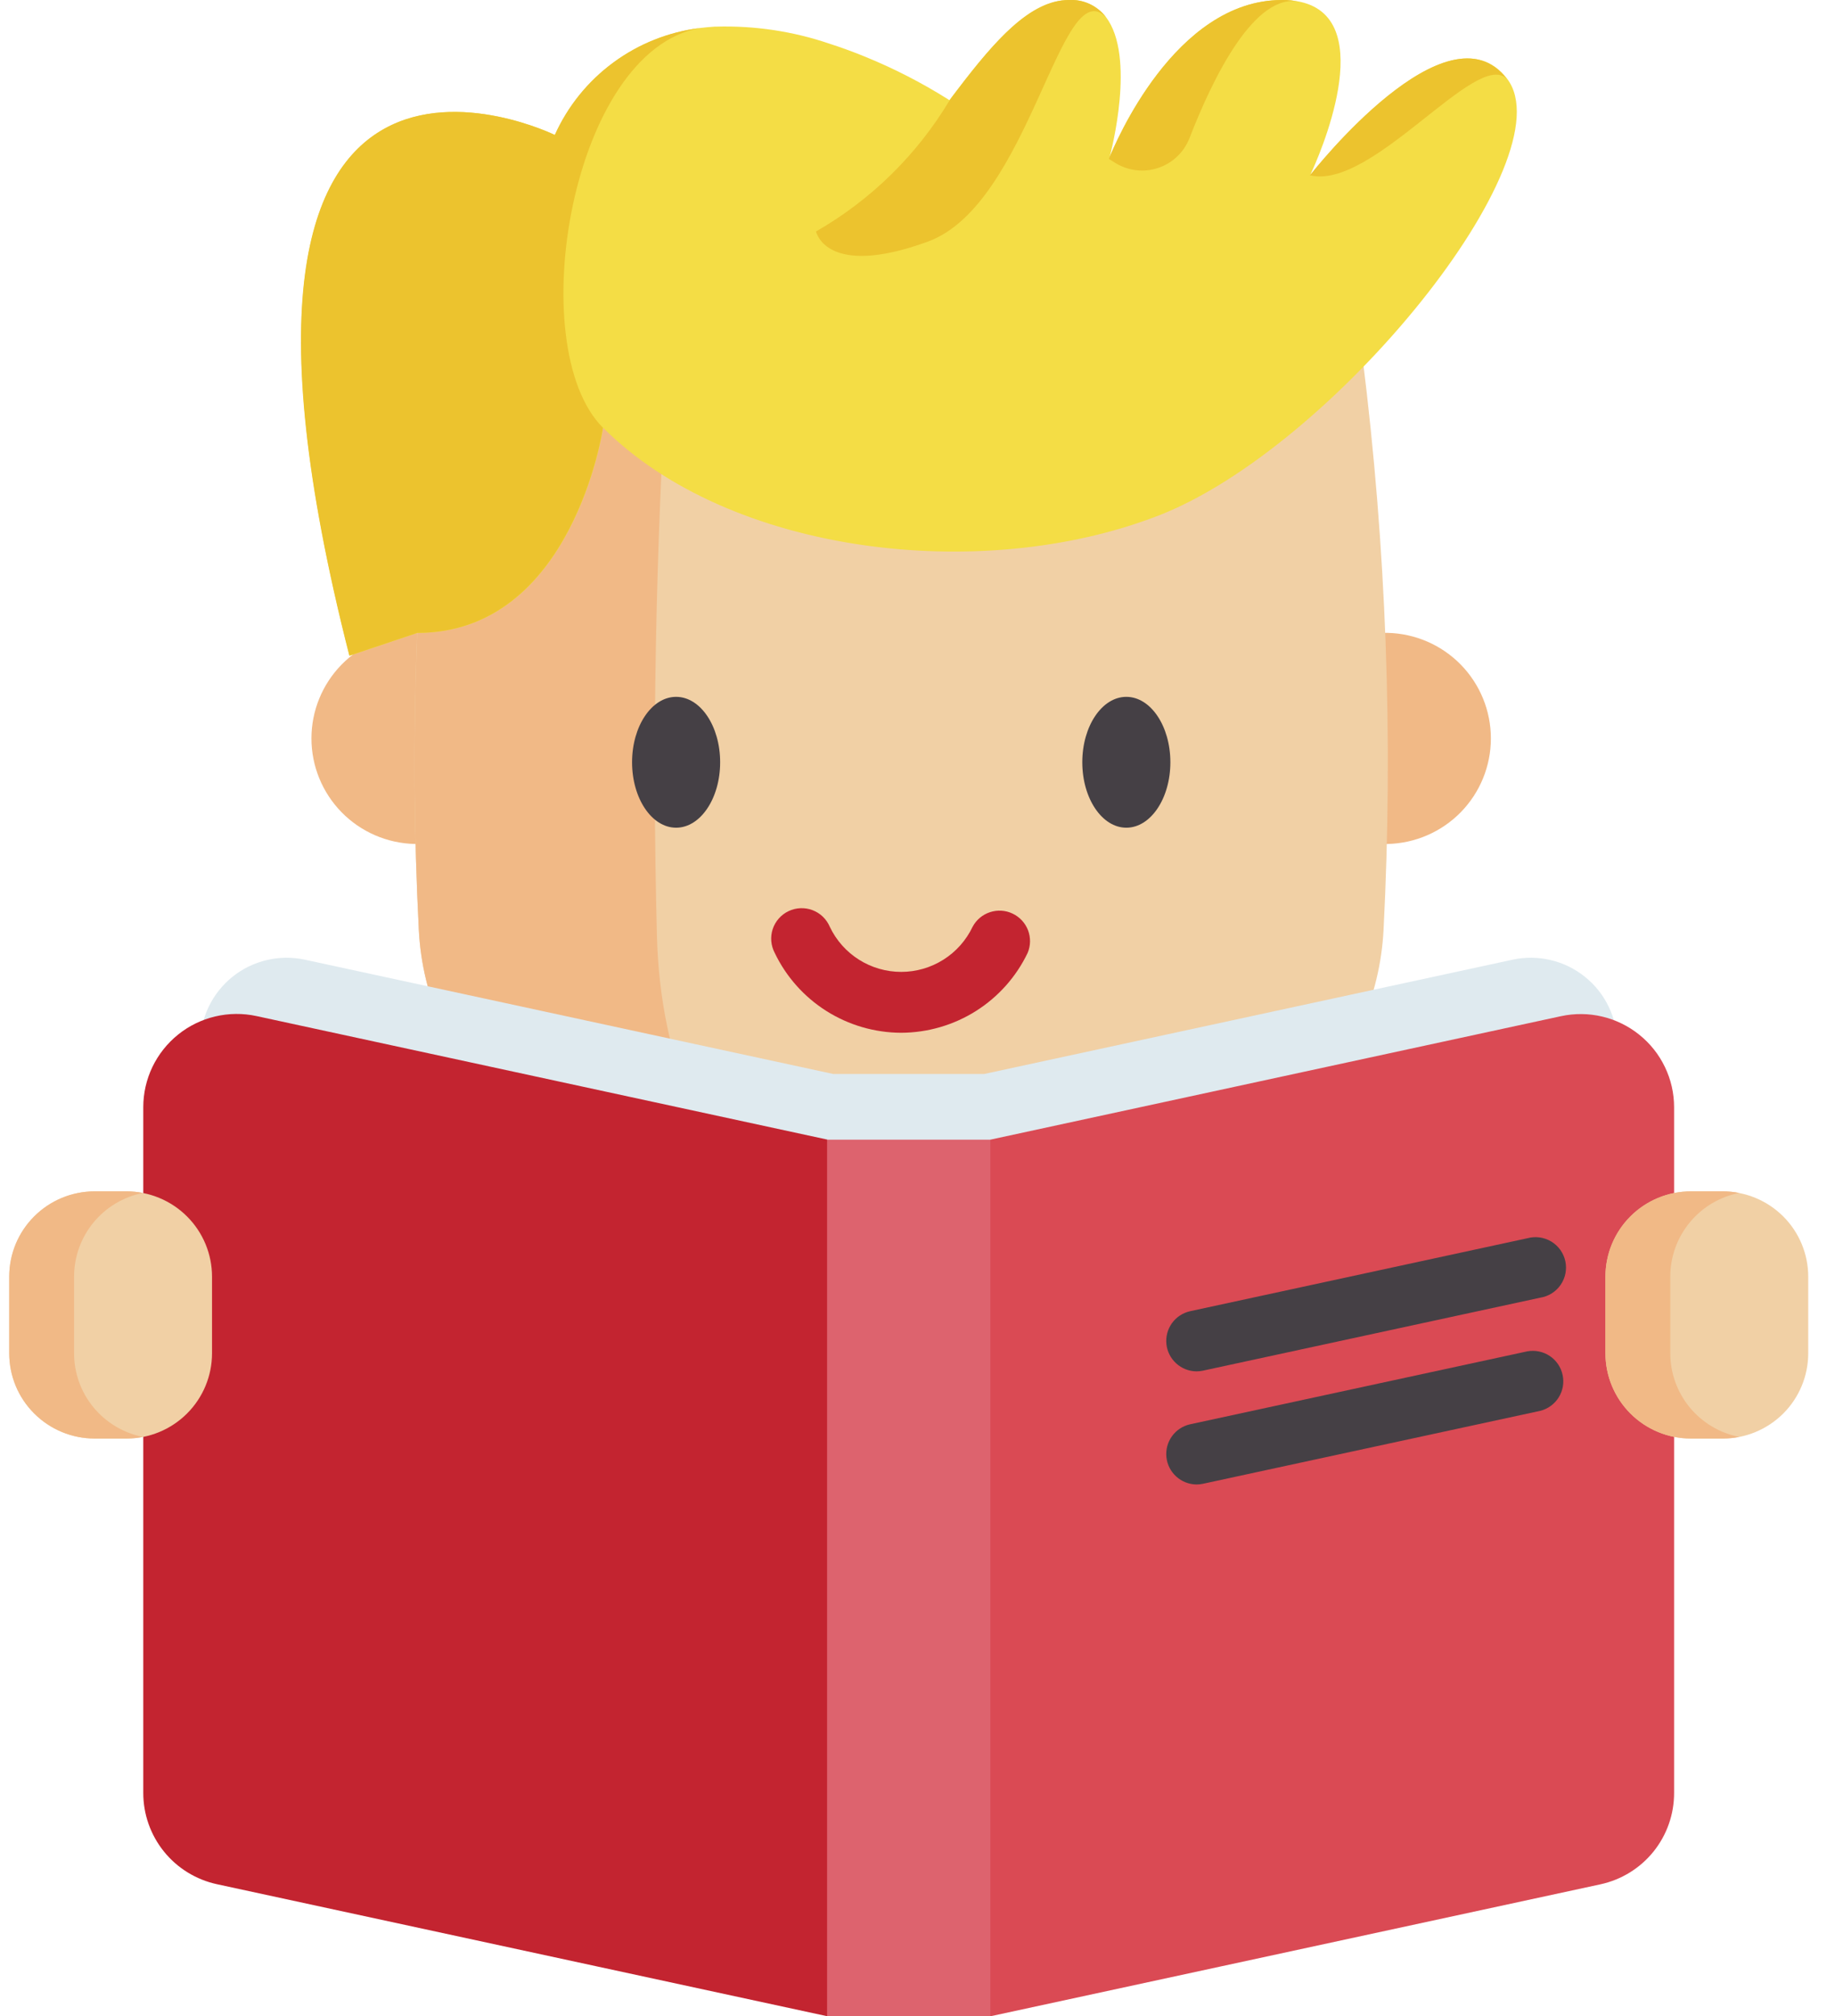 <svg width="51" height="56" viewBox="0 0 51 56" fill="none" xmlns="http://www.w3.org/2000/svg">
<path d="M38.543 23.443H38.561C39.33 23.426 40.06 23.11 40.598 22.562C41.135 22.014 41.436 21.278 41.436 20.511C41.436 19.744 41.135 19.008 40.598 18.46C40.06 17.912 39.33 17.596 38.561 17.579H11.531C10.763 17.596 10.031 17.912 9.494 18.46C8.957 19.008 8.656 19.744 8.656 20.511C8.656 21.278 8.957 22.014 9.494 22.562C10.031 23.11 10.763 23.426 11.531 23.443H11.549" fill="#F1B986"/>
<path d="M37.868 9.923C29.34 9.096 20.753 9.096 12.226 9.923C11.564 15.198 11.367 20.521 11.64 25.83C11.735 27.692 12.521 29.451 13.845 30.767C15.169 32.082 16.936 32.858 18.802 32.945C22.964 33.141 27.127 33.141 31.29 32.945C33.156 32.858 34.923 32.082 36.247 30.767C37.571 29.451 38.357 27.692 38.453 25.83C38.725 20.521 38.529 15.198 37.868 9.923Z" fill="#F1D0A5"/>
<path d="M12.226 9.927C16.499 9.514 20.773 9.307 25.047 9.308C22.868 9.31 20.694 9.52 18.555 9.934C18.219 15.292 18.12 20.645 18.258 25.994C18.349 29.518 19.639 32.389 21.333 33.043C20.49 33.021 19.647 32.989 18.804 32.949C16.938 32.862 15.17 32.086 13.846 30.771C12.522 29.456 11.736 27.696 11.641 25.834C11.37 20.525 11.566 15.201 12.227 9.926L12.226 9.927Z" fill="#F1B986"/>
<path d="M25.047 28.687C24.311 28.685 23.591 28.475 22.969 28.083C22.348 27.691 21.849 27.131 21.532 26.469C21.479 26.368 21.446 26.257 21.436 26.143C21.427 26.029 21.44 25.915 21.476 25.806C21.512 25.698 21.57 25.598 21.646 25.512C21.722 25.426 21.814 25.357 21.918 25.308C22.021 25.259 22.134 25.231 22.248 25.227C22.362 25.222 22.477 25.241 22.584 25.282C22.691 25.323 22.788 25.384 22.871 25.464C22.953 25.544 23.018 25.639 23.063 25.744C23.241 26.119 23.522 26.435 23.873 26.657C24.224 26.878 24.631 26.996 25.047 26.996C25.462 26.996 25.869 26.878 26.22 26.657C26.572 26.435 26.852 26.119 27.031 25.744C27.133 25.552 27.306 25.406 27.513 25.338C27.72 25.269 27.946 25.283 28.143 25.377C28.34 25.47 28.494 25.636 28.572 25.839C28.649 26.043 28.646 26.268 28.561 26.469C28.244 27.131 27.746 27.69 27.124 28.083C26.502 28.475 25.782 28.684 25.047 28.687Z" fill="#C32430"/>
<path d="M18.791 22.991C19.467 22.991 20.015 22.177 20.015 21.173C20.015 20.169 19.467 19.356 18.791 19.356C18.115 19.356 17.567 20.169 17.567 21.173C17.567 22.177 18.115 22.991 18.791 22.991Z" fill="#454045"/>
<path d="M31.304 22.991C31.98 22.991 32.528 22.177 32.528 21.173C32.528 20.169 31.98 19.356 31.304 19.356C30.628 19.356 30.08 20.169 30.08 21.173C30.08 22.177 30.628 22.991 31.304 22.991Z" fill="#454045"/>
<path d="M32.166 14.333C27.253 16.227 20.275 15.392 16.763 11.883C16.763 11.883 15.928 17.581 11.601 17.581L9.715 18.214C4.676 -1.526 15.424 3.75 15.424 3.75C15.783 2.951 16.343 2.258 17.049 1.738C17.755 1.217 18.584 0.887 19.455 0.778C19.591 0.761 19.727 0.749 19.863 0.74H19.896C20.972 0.708 22.045 0.869 23.064 1.217C23.405 1.327 23.731 1.447 24.036 1.572C24.841 1.899 25.615 2.296 26.349 2.758L26.386 2.783C27.494 1.321 28.55 -5.15615e-06 29.71 -5.15615e-06C29.906 -0.011 30.103 0.027 30.281 0.109C30.46 0.192 30.616 0.316 30.736 0.472C31.572 1.566 30.886 4.199 30.83 4.406V4.391C30.984 4.017 32.646 -5.15615e-06 35.632 -5.15615e-06C35.802 -0.002 35.972 0.015 36.139 0.051C38.361 0.54 36.623 4.422 36.43 4.829V4.84L36.42 4.861C36.515 4.74 40.236 0.027 41.889 2.19C43.556 4.383 37.085 12.437 32.174 14.331L32.166 14.333Z" fill="#F4DD45"/>
<path d="M41.878 2.19C41.041 1.356 38.146 5.292 36.406 4.869L36.419 4.845L36.409 4.866C36.508 4.74 40.226 0.027 41.878 2.19Z" fill="#ECC32E"/>
<path d="M36.134 0.051C34.877 -0.231 33.713 2.152 33.056 3.845C32.98 4.036 32.864 4.209 32.714 4.35C32.564 4.492 32.386 4.599 32.19 4.664C31.994 4.73 31.787 4.752 31.582 4.728C31.377 4.705 31.18 4.637 31.004 4.53L30.825 4.419V4.409V4.393C30.984 4.017 32.646 -1.32598e-05 35.628 -1.32598e-05C35.798 -0.002 35.967 0.015 36.134 0.051Z" fill="#ECC32E"/>
<path d="M19.455 0.778C15.862 1.41 14.509 9.633 16.758 11.882C16.758 11.882 15.922 17.579 11.596 17.579L9.709 18.212C4.67 -1.527 15.418 3.749 15.418 3.749C15.778 2.949 16.339 2.256 17.046 1.736C17.753 1.215 18.583 0.886 19.455 0.778Z" fill="#ECC32E"/>
<path d="M30.734 0.472C29.471 -0.788 28.629 5.675 25.789 6.711C22.948 7.748 22.68 6.429 22.68 6.429C24.209 5.553 25.486 4.299 26.391 2.789L26.494 2.648L26.625 2.476C27.644 1.141 28.63 -5.15615e-06 29.709 -5.15615e-06C29.905 -0.011 30.101 0.027 30.28 0.109C30.459 0.192 30.615 0.316 30.734 0.472Z" fill="#ECC32E"/>
<path d="M42.035 26.658L27.357 29.831H23.155L8.477 26.658C8.126 26.582 7.763 26.585 7.414 26.668C7.065 26.75 6.738 26.909 6.459 27.134C6.18 27.359 5.954 27.643 5.8 27.966C5.645 28.289 5.565 28.643 5.565 29.001V46.637C5.565 47.184 5.752 47.715 6.097 48.142C6.441 48.568 6.922 48.864 7.458 48.98L23.155 52.374H27.357L43.053 48.98C43.59 48.864 44.07 48.568 44.415 48.142C44.759 47.715 44.947 47.184 44.947 46.637V29.005C44.948 28.647 44.868 28.293 44.713 27.969C44.559 27.646 44.334 27.361 44.054 27.136C43.775 26.91 43.448 26.75 43.099 26.668C42.749 26.585 42.386 26.582 42.035 26.658Z" fill="#DFEAEF"/>
<path d="M46.528 30.755V49.802C46.529 50.395 46.327 50.97 45.955 51.432C45.582 51.894 45.063 52.214 44.482 52.34L27.525 56.006L25.336 54.624V33.096L27.525 31.656L43.381 28.227C43.76 28.145 44.152 28.148 44.529 28.237C44.906 28.326 45.258 28.498 45.56 28.741C45.862 28.983 46.106 29.29 46.273 29.638C46.441 29.987 46.528 30.369 46.528 30.755Z" fill="#DA4A54"/>
<path d="M25.337 33.096V54.621L22.985 56.003L6.028 52.337C5.448 52.211 4.928 51.891 4.556 51.429C4.183 50.967 3.981 50.392 3.982 49.799V30.754C3.982 30.367 4.069 29.985 4.236 29.636C4.404 29.288 4.647 28.981 4.949 28.738C5.25 28.495 5.603 28.323 5.98 28.234C6.357 28.145 6.749 28.141 7.128 28.223L22.984 31.652L25.337 33.096Z" fill="#C32430"/>
<path d="M22.987 56V31.657H27.525V56.004" fill="#DD636E"/>
<path d="M33.251 38.092C33.044 38.09 32.844 38.011 32.691 37.872C32.537 37.733 32.44 37.542 32.418 37.336C32.396 37.13 32.451 36.923 32.571 36.755C32.692 36.586 32.871 36.468 33.073 36.422L42.452 34.394C42.563 34.364 42.679 34.356 42.793 34.372C42.907 34.388 43.017 34.427 43.115 34.486C43.214 34.546 43.299 34.625 43.366 34.718C43.433 34.812 43.48 34.918 43.505 35.031C43.529 35.143 43.53 35.259 43.508 35.372C43.486 35.485 43.441 35.592 43.376 35.687C43.311 35.782 43.228 35.862 43.13 35.924C43.033 35.986 42.924 36.027 42.81 36.045L33.432 38.073C33.373 38.086 33.312 38.092 33.251 38.092Z" fill="#454045"/>
<path d="M33.251 41.234C33.044 41.231 32.844 41.153 32.691 41.013C32.537 40.874 32.44 40.683 32.418 40.477C32.396 40.271 32.451 40.064 32.571 39.896C32.692 39.727 32.871 39.609 33.073 39.563L42.452 37.535C42.668 37.497 42.89 37.543 43.073 37.665C43.255 37.787 43.383 37.975 43.429 38.189C43.476 38.403 43.438 38.627 43.322 38.813C43.207 38.999 43.023 39.134 42.81 39.188L33.432 41.215C33.373 41.228 33.312 41.234 33.251 41.234Z" fill="#454045"/>
<path d="M3.519 39.958H2.631C2.002 39.958 1.398 39.708 0.953 39.264C0.507 38.82 0.257 38.217 0.257 37.589V35.463C0.257 34.835 0.507 34.232 0.953 33.788C1.398 33.344 2.002 33.094 2.631 33.094H3.519C4.148 33.094 4.752 33.344 5.197 33.788C5.643 34.232 5.893 34.835 5.893 35.463V37.589C5.893 38.217 5.643 38.82 5.197 39.264C4.752 39.708 4.148 39.958 3.519 39.958Z" fill="#F1D0A5"/>
<path d="M3.975 39.913C3.825 39.943 3.672 39.958 3.519 39.958H2.63C2.318 39.958 2.009 39.896 1.721 39.777C1.433 39.658 1.171 39.483 0.951 39.263C0.73 39.043 0.555 38.782 0.436 38.495C0.317 38.207 0.256 37.899 0.256 37.588V35.461C0.256 35.15 0.317 34.842 0.436 34.554C0.555 34.267 0.73 34.006 0.951 33.786C1.171 33.566 1.433 33.391 1.721 33.272C2.009 33.153 2.318 33.091 2.63 33.091H3.519C3.672 33.091 3.825 33.106 3.975 33.136C3.435 33.242 2.949 33.532 2.599 33.956C2.25 34.38 2.059 34.912 2.059 35.461V37.588C2.058 38.137 2.249 38.669 2.599 39.093C2.949 39.517 3.435 39.807 3.975 39.913Z" fill="#F1B986"/>
<path d="M47.882 39.958H46.995C46.365 39.958 45.761 39.708 45.316 39.264C44.871 38.82 44.621 38.217 44.621 37.589V35.463C44.621 34.835 44.871 34.232 45.316 33.788C45.761 33.344 46.365 33.094 46.995 33.094H47.882C48.512 33.094 49.115 33.344 49.561 33.788C50.006 34.232 50.256 34.835 50.256 35.463V37.589C50.256 38.217 50.006 38.82 49.561 39.264C49.115 39.708 48.512 39.958 47.882 39.958Z" fill="#F1D0A5"/>
<path d="M48.338 39.913C48.188 39.943 48.035 39.958 47.882 39.958H46.993C46.681 39.958 46.372 39.896 46.084 39.777C45.796 39.658 45.534 39.483 45.314 39.263C45.093 39.043 44.919 38.782 44.799 38.495C44.68 38.207 44.619 37.899 44.619 37.588V35.461C44.619 35.15 44.68 34.842 44.799 34.554C44.919 34.267 45.093 34.006 45.314 33.786C45.534 33.566 45.796 33.391 46.084 33.272C46.372 33.153 46.681 33.091 46.993 33.091H47.882C48.035 33.091 48.188 33.106 48.338 33.136C47.798 33.242 47.312 33.532 46.963 33.956C46.613 34.38 46.422 34.912 46.422 35.461V37.588C46.422 38.137 46.613 38.669 46.962 39.093C47.312 39.517 47.798 39.807 48.338 39.913Z" fill="#F1B986"/>
</svg>
